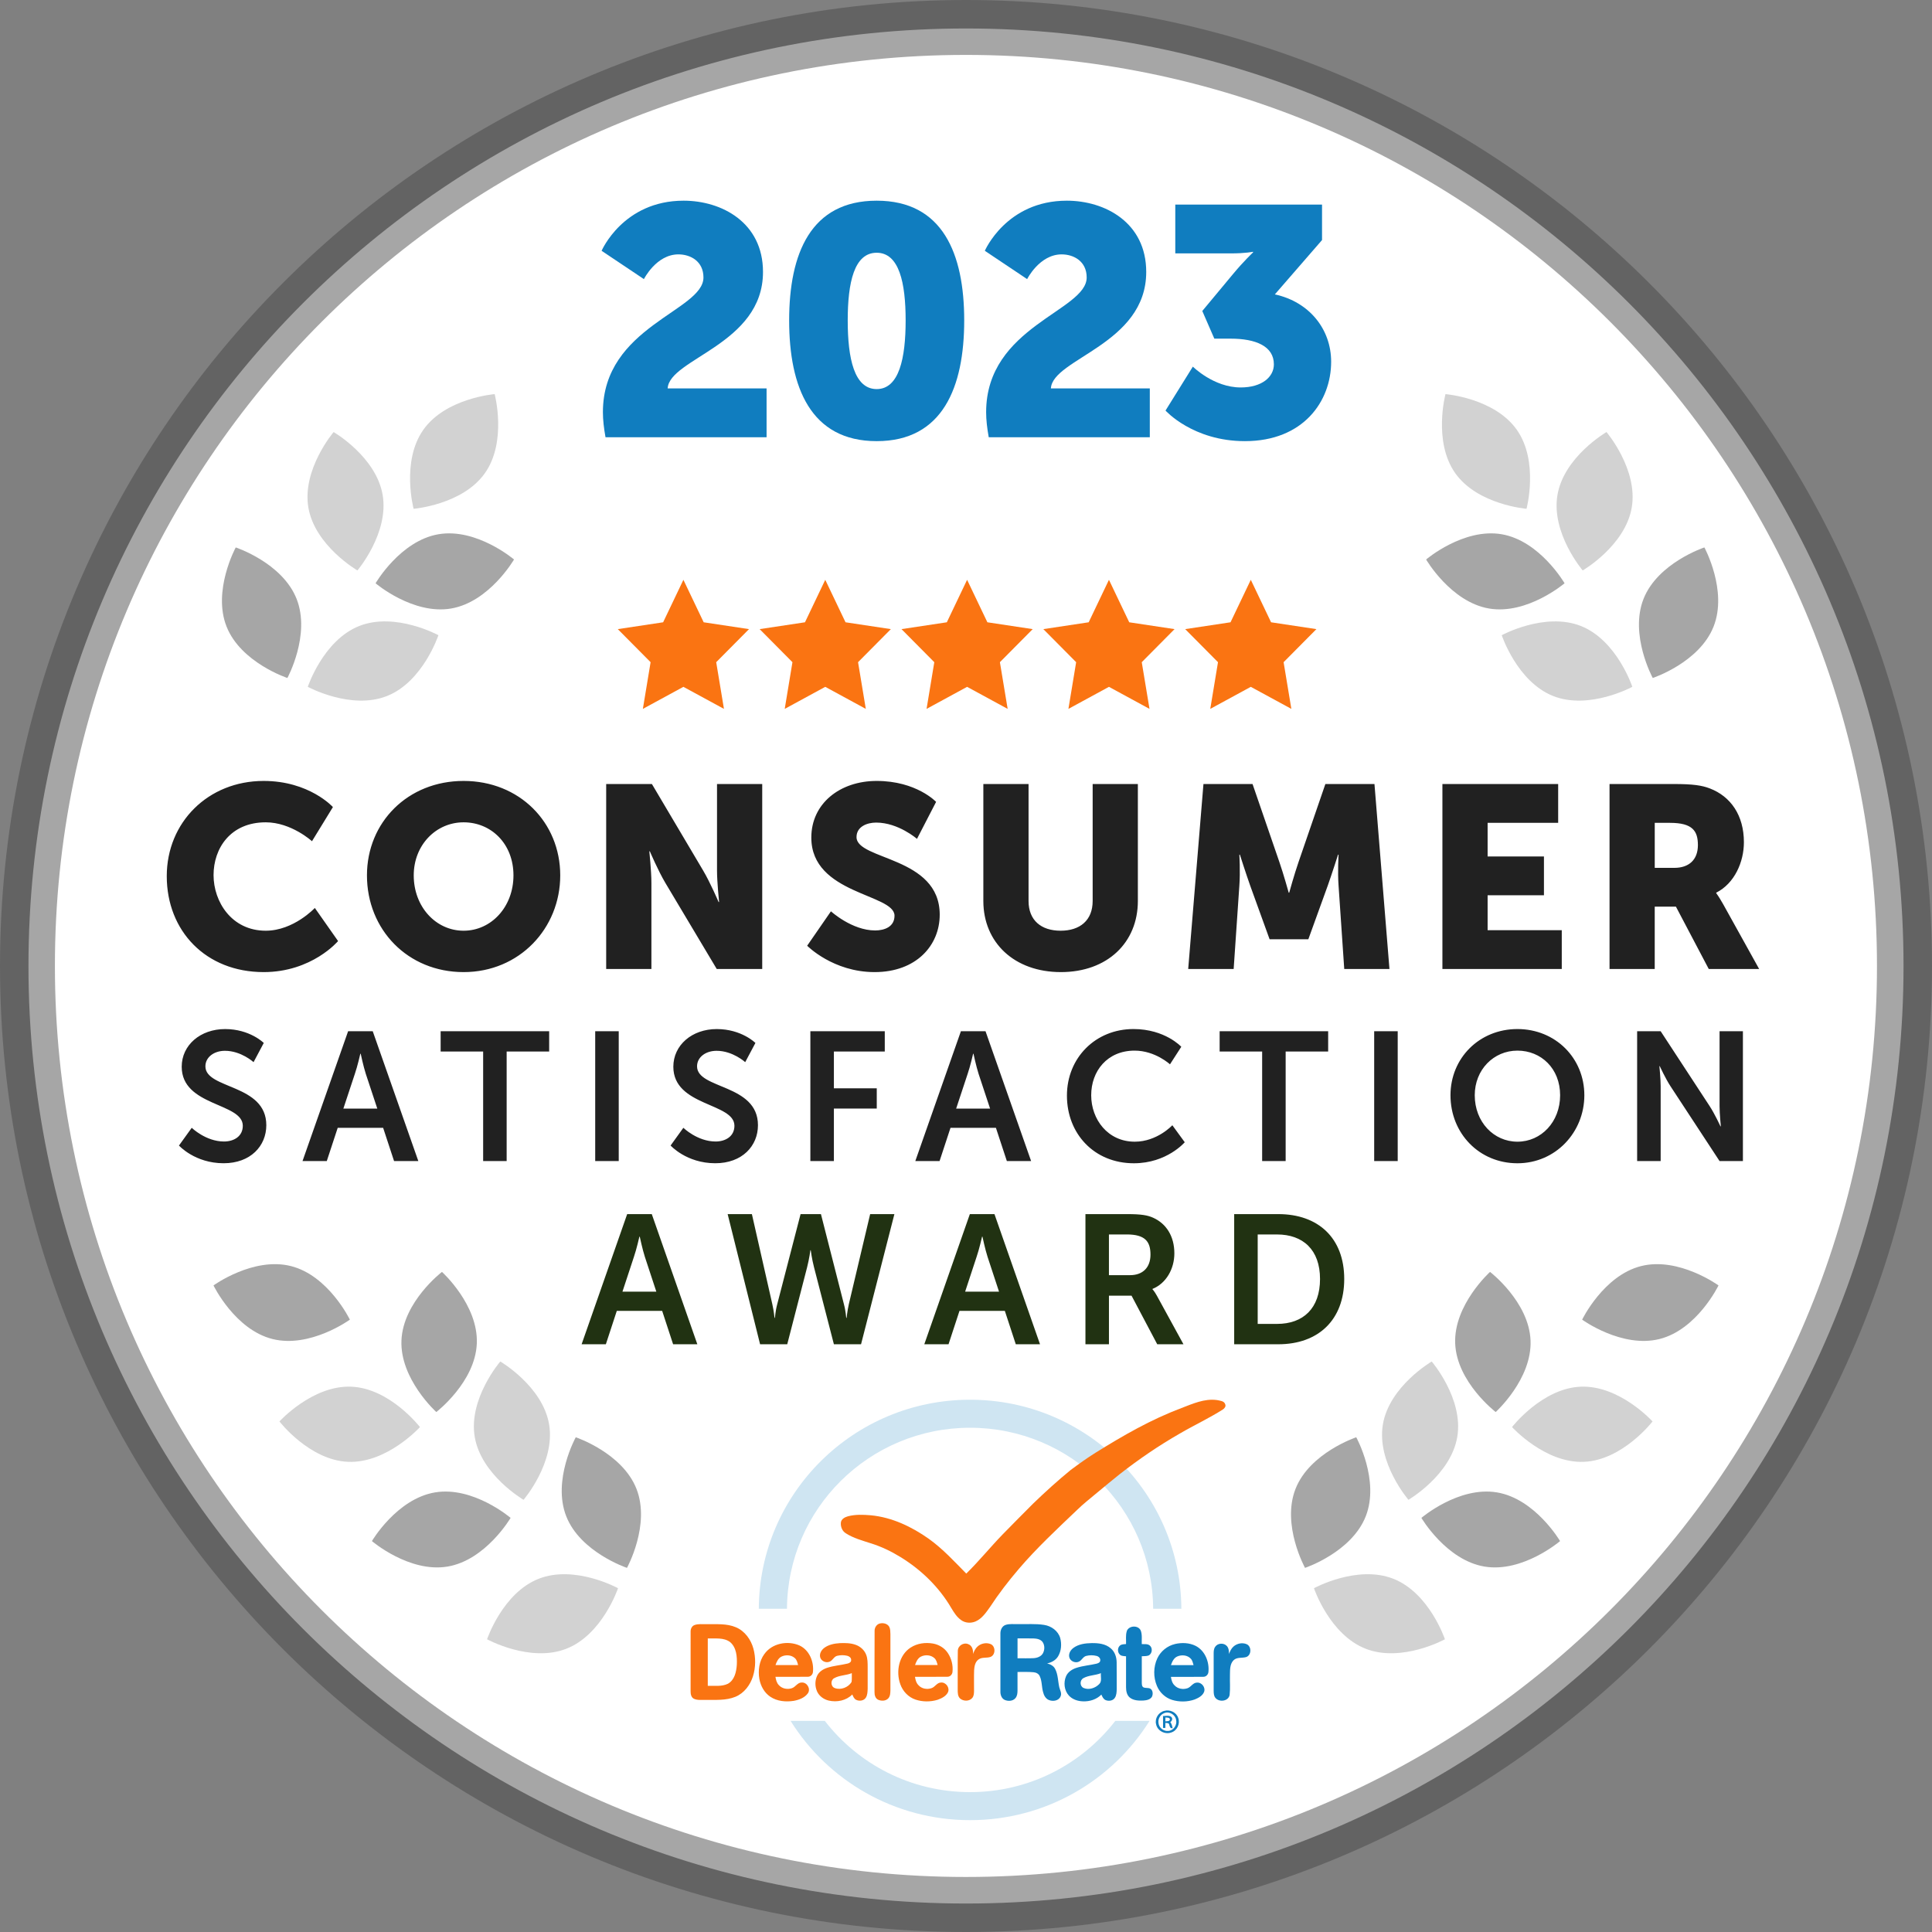 <?xml version="1.0" encoding="UTF-8"?><svg id="a" xmlns="http://www.w3.org/2000/svg" width="950" height="950" viewBox="0 0 950 950"><rect x="0" y="0" width="950" height="950" fill="#808080" stroke="none"/><path d="m475,936c-254.6,0-461-206.4-461-461S220.4,14,475,14s461,206.4,461,461-206.4,461-461,461Z" fill="#fff" stroke-width="0"/><path d="m0,475c0,262.34,212.66,475,475,475s475-212.66,475-475S737.34,0,475,0,0,212.66,0,475Zm926.29-.35c0,249.44-202.21,451.65-451.65,451.65S23,724.08,23,474.65,225.21,23,474.65,23s451.65,202.21,451.65,451.65Z" fill="#636363" fill-rule="evenodd" stroke-width="0"/><path d="m14,475c0,254.6,206.4,461,461,461s461-206.4,461-461S729.6,14,475,14,14,220.4,14,475Zm908.94-.03c0,247.41-200.56,447.97-447.97,447.97S27,722.38,27,474.97,227.56,27,474.97,27s447.97,200.56,447.97,447.97Z" fill="#a6a6a6" fill-rule="evenodd" stroke-width="0"/><path d="m812.68,333.38s22.91-7.56,29.92-25.29c7.01-17.73-4.52-38.91-4.52-38.91,0,0-22.91,7.56-29.92,25.29-7.01,17.73,4.53,38.91,4.53,38.91Z" fill="#a6a6a6" fill-rule="evenodd" stroke-width="0"/><path d="m777.35,307.81c17.73,7.01,25.3,29.91,25.3,29.91,0,0-21.19,11.54-38.92,4.53-17.73-7.01-25.3-29.91-25.3-29.91,0,0,21.19-11.54,38.92-4.53Z" fill="#d2d2d2" fill-rule="evenodd" stroke-width="0"/><path d="m765.84,243.34c-3.23,18.79,12.4,37.16,12.4,37.16,0,0,20.87-12.1,24.11-30.89,3.23-18.79-12.41-37.16-12.41-37.16,0,0-20.87,12.1-24.1,30.89Z" fill="#d2d2d2" fill-rule="evenodd" stroke-width="0"/><path d="m769.32,286.81s-18.37,15.63-37.17,12.4c-18.8-3.23-30.9-24.1-30.9-24.1,0,0,18.37-15.63,37.17-12.41,18.8,3.23,30.9,24.1,30.9,24.1Z" fill="#a6a6a6" fill-rule="evenodd" stroke-width="0"/><path d="m745.82,211.3c11.01,15.57,4.8,38.88,4.8,38.88,0,0-24.04-1.94-35.05-17.51-11-15.57-4.8-38.88-4.8-38.88,0,0,24.05,1.94,35.05,17.51Z" fill="#d2d2d2" fill-rule="evenodd" stroke-width="0"/><path d="m141.32,333.38s-22.91-7.56-29.92-25.29c-7.01-17.73,4.52-38.91,4.52-38.91,0,0,22.91,7.56,29.92,25.29,7.01,17.73-4.53,38.91-4.53,38.91Z" fill="#a6a6a6" fill-rule="evenodd" stroke-width="0"/><path d="m176.65,307.81c-17.73,7.01-25.3,29.91-25.3,29.91,0,0,21.19,11.54,38.92,4.53,17.73-7.01,25.3-29.91,25.3-29.91,0,0-21.19-11.54-38.92-4.53Z" fill="#d2d2d2" fill-rule="evenodd" stroke-width="0"/><path d="m188.15,243.34c3.23,18.79-12.4,37.16-12.4,37.16,0,0-20.87-12.1-24.11-30.89-3.23-18.79,12.41-37.16,12.41-37.16,0,0,20.87,12.1,24.1,30.89Z" fill="#d2d2d2" fill-rule="evenodd" stroke-width="0"/><path d="m184.68,286.81s18.37,15.63,37.17,12.4c18.8-3.23,30.9-24.1,30.9-24.1,0,0-18.37-15.63-37.17-12.41-18.8,3.23-30.9,24.1-30.9,24.1Z" fill="#a6a6a6" fill-rule="evenodd" stroke-width="0"/><path d="m208.18,211.3c-11.01,15.57-4.8,38.88-4.8,38.88,0,0,24.04-1.94,35.05-17.51,11-15.57,4.8-38.88,4.8-38.88,0,0-24.05,1.94-35.05,17.51Z" fill="#d2d2d2" fill-rule="evenodd" stroke-width="0"/><path d="m297.74,215h79.2v-24h-48.64c.8-14.72,46.88-21.6,46.88-57.28,0-24.32-20.32-35.04-39.04-35.04-29.76,0-40.32,24.64-40.32,24.64l20.8,13.92s6.08-12.16,16.96-12.16c5.92,0,12.32,3.36,12.32,11.36,0,16.48-49.44,24-49.44,66.24,0,3.84.48,7.84,1.28,12.32Z" fill="#107dbf" stroke-width="0"/><path d="m431.08,216.92c32.48,0,43.04-26.56,43.04-59.36s-10.56-58.88-43.04-58.88-43.04,26.08-43.04,58.88,10.56,59.36,43.04,59.36Zm0-25.6c-11.04,0-14.24-15.04-14.24-33.76s3.2-33.28,14.24-33.28,14.24,14.72,14.24,33.28-3.2,33.76-14.24,33.76Z" fill="#107dbf" stroke-width="0"/><path d="m486.18,215h79.2v-24h-48.64c.8-14.72,46.88-21.6,46.88-57.28,0-24.32-20.32-35.04-39.04-35.04-29.76,0-40.32,24.64-40.32,24.64l20.8,13.92s6.08-12.16,16.96-12.16c5.92,0,12.32,3.36,12.32,11.36,0,16.48-49.44,24-49.44,66.24,0,3.84.48,7.84,1.28,12.32Z" fill="#107dbf" stroke-width="0"/><path d="m573.11,201.88s13.44,15.04,39.04,15.04c28.64,0,42.4-19.52,42.4-39.04,0-16-10.72-29.44-27.68-33.12l23.2-26.72v-17.44h-72.16v24h27.36c7.2,0,10.88-.8,10.88-.8v.32s-4.48,4.16-9.92,10.72l-15.04,18.08,5.92,13.6h8c12.32,0,21.28,3.68,21.28,12.64,0,6.24-5.92,11.36-16.32,11.36-13.28,0-23.52-10.24-23.52-10.24l-13.44,21.6Z" fill="#107dbf" stroke-width="0"/><path d="m82,430.81c0-26.46,20.33-46.81,47.65-46.81,22.49,0,34.05,12.85,34.05,12.85l-10.29,16.79s-10.16-9.29-22.74-9.29c-17.41,0-25.66,12.85-25.66,25.95s8.89,27.35,25.66,27.35c13.72,0,24.14-11.19,24.14-11.19l11.43,16.28s-12.83,15.26-36.59,15.26c-28.46,0-47.65-20.23-47.65-47.19Zm98.44-.38c0-26.08,20.07-46.43,47.52-46.43s47.52,20.35,47.52,46.43-20.08,47.57-47.52,47.57-47.52-20.86-47.52-47.57Zm23,0c0,15.52,10.93,27.22,24.52,27.22s24.52-11.7,24.52-27.22-10.93-26.08-24.52-26.08-24.52,11.19-24.52,26.08Zm94.63,46.05v-90.95h22.49l25.16,42.48c3.56,5.98,7.62,15.52,7.62,15.52h.25s-1.02-9.79-1.02-15.52v-42.48h22.23v90.95h-22.36l-25.28-42.36c-3.56-5.98-7.62-15.52-7.62-15.52h-.25s1.02,9.79,1.02,15.52v42.36h-22.23Zm98.83-11.45l11.69-16.92s10.29,9.41,21.73,9.41c4.57,0,9.53-1.78,9.53-7.25,0-10.81-40.91-10.43-40.91-38.41,0-16.79,14.1-27.86,32.14-27.86,19.57,0,29.22,10.3,29.22,10.3l-9.4,18.19s-9.15-8.01-20.07-8.01c-4.57,0-9.66,2.04-9.66,7.12,0,11.45,40.91,9.41,40.91,38.16,0,15.14-11.56,28.24-32.02,28.24s-33.16-12.97-33.16-12.97Zm86.63-22.01v-57.49h22.23v57.49c0,9.54,6.23,14.63,15.76,14.63s15.76-5.09,15.76-14.63v-57.49h22.23v57.49c0,20.48-14.99,34.98-37.86,34.98s-38.12-14.5-38.12-34.98Zm100.73,33.45l7.5-90.95h24.14l13.21,38.41c2.03,5.85,4.57,15.01,4.57,15.01h.25s2.54-9.16,4.57-15.01l13.21-38.41h24.14l7.37,90.95h-22.23l-2.79-40.96c-.51-6.87,0-15.26,0-15.26h-.25s-3.05,9.54-5.08,15.26l-9.53,26.33h-19.06l-9.53-26.33c-2.03-5.72-5.08-15.26-5.08-15.26h-.26s.51,8.39,0,15.26l-2.8,40.96h-22.36Zm125,0v-90.95h56.92v19.08h-34.69v16.54h27.7v19.08h-27.7v17.17h36.46v19.08h-58.7Zm82.18,0v-90.95h31.64c9.27,0,13.72.64,17.66,2.16,10.29,3.94,16.77,13.23,16.77,26.46,0,9.67-4.57,20.23-13.6,24.8v.25s1.27,1.65,3.43,5.47l17.66,31.8h-24.78l-16.14-30.65h-10.42v30.65h-22.23Zm22.23-49.73h9.66c7.11,0,11.56-3.94,11.56-11.19,0-6.87-2.54-10.94-13.72-10.94h-7.5v22.13Z" fill="#212121" fill-rule="evenodd" stroke-width="0"/><path d="m88,563.28l6.28-8.72s6.91,6.74,15.87,6.74c4.84,0,9.24-2.52,9.24-7.73,0-11.42-30.04-9.44-30.04-29.04,0-10.61,9.15-18.52,21.34-18.52s19.01,6.83,19.01,6.83l-5.02,9.44s-6.1-5.58-14.08-5.58c-5.38,0-9.6,3.15-9.6,7.64,0,11.33,29.95,8.54,29.95,28.95,0,10.16-7.71,18.7-20.99,18.7-14.17,0-21.97-8.72-21.97-8.72Zm105.77,7.64l-5.38-16.36h-22.33l-5.38,16.36h-11.93l22.42-63.84h12.11l22.42,63.84h-11.93Zm-16.41-52.78h-.18s-1.43,6.29-2.69,9.89l-5.65,17.08h16.68l-5.65-17.08c-1.17-3.6-2.51-9.89-2.51-9.89Zm60.21,52.78v-53.86h-20.9v-9.98h53.36v9.98h-20.9v53.86h-11.57Zm55.1,0v-63.84h11.57v63.84h-11.57Zm37.07-7.64l6.28-8.72s6.9,6.74,15.87,6.74c4.84,0,9.24-2.52,9.24-7.73,0-11.42-30.04-9.44-30.04-29.04,0-10.61,9.15-18.52,21.35-18.52s19.01,6.83,19.01,6.83l-5.02,9.44s-6.1-5.58-14.08-5.58c-5.38,0-9.6,3.15-9.6,7.64,0,11.33,29.95,8.54,29.95,28.95,0,10.16-7.71,18.7-20.99,18.7-14.17,0-21.97-8.72-21.97-8.72Zm68.73,7.64v-63.84h36.59v9.98h-25.02v18.07h21.08v9.98h-21.08v25.81h-11.57Zm96.62,0l-5.38-16.36h-22.33l-5.38,16.36h-11.93l22.42-63.84h12.11l22.42,63.84h-11.93Zm-16.41-52.78h-.18s-1.43,6.29-2.69,9.89l-5.65,17.08h16.68l-5.65-17.08c-1.17-3.6-2.51-9.89-2.51-9.89Zm45.95,20.59c0-18.52,13.99-32.73,32.73-32.73,15.51,0,23.5,8.72,23.5,8.72l-5.56,8.63s-7.26-6.74-17.4-6.74c-13.45,0-21.34,10.07-21.34,21.94s8.16,22.84,21.43,22.84c11.03,0,18.47-8.09,18.47-8.09l6.1,8.36s-8.79,10.34-25.02,10.34c-19.46,0-32.91-14.48-32.91-33.27Zm95.99,32.19v-53.86h-20.9v-9.98h53.36v9.98h-20.9v53.86h-11.57Zm55.09,0v-63.84h11.57v63.84h-11.57Zm37.52-32.37c0-18.25,14.17-32.55,32.91-32.55s32.91,14.3,32.91,32.55-14.17,33.45-32.91,33.45-32.91-14.66-32.91-33.45Zm11.93,0c0,13.13,9.33,22.84,20.99,22.84s20.99-9.71,20.99-22.84-9.33-21.94-20.99-21.94-20.99,9.35-20.99,21.94Zm79.85,32.37v-63.84h11.57l24.12,36.87c2.42,3.69,5.29,9.89,5.29,9.89h.18s-.63-6.11-.63-9.89v-36.87h11.48v63.84h-11.48l-24.12-36.78c-2.42-3.69-5.29-9.89-5.29-9.89h-.18s.63,6.11.63,9.89v36.78h-11.57Z" fill="#212121" fill-rule="evenodd" stroke-width="0"/><path d="m388.74,846.19c18.34,29.31,51.01,48.81,88.26,48.81s69.92-19.51,88.26-48.81h-16.84c-16.46,21.3-42.33,35.03-71.42,35.03s-54.96-13.73-71.42-35.03h-16.84Z" fill="#cfe5f2" stroke-width="0"/><path d="m567.03,791.06c-.31-49.21-40.5-89.01-90.03-89.01s-89.72,39.8-90.03,89.01h-13.85c.31-56.82,46.7-102.79,103.89-102.79s103.57,45.97,103.89,102.79h-13.85Z" fill="#cfe5f2" stroke-width="0"/><path d="m470.98,811.8c-.03-2.52,2.76-4.32,5.09-3.36,1.99.69,2.54,2.99,2.39,4.86.5-1.36,1.14-2.73,2.25-3.71,1.72-1.54,4.38-2.06,6.51-1.12,2.4,1.15,2.36,5.26-.15,6.26-1.89.68-4.15.01-5.87,1.23-1.71,1.18-2.09,3.41-2.21,5.32-.12,3.43-.02,6.87-.04,10.31-.03,1.17-.1,2.47-.93,3.39-1.46,1.66-4.25,1.61-5.88.25-1.25-1.12-1.21-2.93-1.22-4.45.06-6.32-.06-12.66.06-18.97Zm-18.23,2.83c-1.55.84-2.27,2.53-2.81,4.1,3.69.01,7.4,0,11.11,0-.33-1.18-.6-2.49-1.55-3.36-1.76-1.66-4.64-1.84-6.74-.74Zm-4.92-4.52c3.19-2.08,7.23-2.59,10.94-1.95,2.93.52,5.65,2.17,7.29,4.65,1.8,2.69,2.64,6.07,2.3,9.28-.09,1.29-1.18,2.43-2.51,2.4-5.32.07-10.62,0-15.94.03.24,1.49.63,3.06,1.76,4.16,1.56,1.73,4.18,2.17,6.34,1.43,1.78-.55,2.66-2.72,4.66-2.78,2.5-.25,4.53,2.66,3.41,4.9-1.01,1.89-3.11,2.9-5.06,3.59-3.5,1.06-7.36,1.06-10.84-.1-3.53-1.18-6.3-4.12-7.49-7.59-2.25-6.23-.71-14.27,5.13-18.03Zm-37.73,15.12c-1.8,1.06-1.63,4.1.39,4.83,2.95,1.09,6.64-.32,8.24-2.99.24-1.44.05-2.92.12-4.36-2.82,1.18-6.08.97-8.74,2.53Zm-4.93-14.84c2.21-1.71,5.07-2.26,7.81-2.43,2.65-.11,5.38-.07,7.9.87,2.24.83,4.17,2.58,5.02,4.8.77,1.93.73,4.05.75,6.1,0,3.55.02,7.11,0,10.66-.07,1.47-.08,3.06-.89,4.36-.95,1.56-3.19,1.86-4.75,1.1-1.05-.51-1.5-1.65-1.92-2.65-2.96,3.02-7.6,3.95-11.64,2.99-2.42-.58-4.64-2.19-5.67-4.46-1.08-2.41-1.11-5.28,0-7.69.91-1.97,2.85-3.23,4.85-3.91,3.28-1.1,6.77-1.31,10.13-2.12.87-.19,1.9-.78,1.76-1.82.03-1.08-.98-1.8-1.94-2.02-1.59-.38-3.29-.37-4.87.01-1.67.36-2.23,2.29-3.76,2.89-1.76.77-4.08-.23-4.63-2.08-.5-1.75.51-3.54,1.86-4.6Zm-20.88,4.18c-1.63.8-2.4,2.55-2.96,4.17,3.7.01,7.41.01,11.11,0-.33-1.23-.62-2.58-1.63-3.45-1.74-1.55-4.46-1.71-6.52-.72Zm-8.43-1.25c3.73-5.3,11.43-6.75,17.21-4.23,4.86,2.22,7.23,7.97,6.67,13.05-.1,1.35-1.29,2.45-2.68,2.36-5.26.05-10.51,0-15.76.02.25,1.45.59,2.99,1.67,4.08,1.55,1.75,4.17,2.25,6.35,1.54,1.88-.55,2.81-2.89,4.95-2.82,2.59-.12,4.45,3.1,3.01,5.26-1.57,2.23-4.34,3.26-6.94,3.75-3.91.62-8.22.25-11.58-2.02-2.94-1.97-4.74-5.28-5.36-8.7-.73-4.2-.11-8.8,2.45-12.3Zm-27.83-7.67c0,7.78,0,15.54,0,23.31,3.3-.13,6.85.47,9.92-1.04,3.28-1.85,4.13-5.91,4.36-9.36.18-3.89-.14-8.48-3.35-11.16-3.14-2.3-7.28-1.62-10.93-1.75Zm-6.47-6.61c1.87-.65,3.87-.34,5.8-.4,4.85.08,9.96-.44,14.54,1.53,4.36,1.85,7.34,6.02,8.56,10.46,1.2,4.43,1.16,9.22-.2,13.61-1.36,4.32-4.34,8.33-8.65,10.1-4.64,1.91-9.77,1.46-14.67,1.54-1.91-.08-3.96.27-5.75-.58-1.35-.69-1.63-2.35-1.61-3.71.01-9.76,0-19.5.01-29.25-.06-1.36.61-2.83,1.97-3.3Zm91.47-.82c1.57-.27,3.42.26,4.23,1.71.57,1.09.52,2.37.57,3.57,0,9.22,0,18.43,0,27.64-.03,1.36-.07,2.87-1.02,3.95-1.23,1.36-3.41,1.41-4.99.71-1.44-.67-1.84-2.38-1.8-3.82.03-10.01-.04-20.02.04-30.03-.06-1.75,1.14-3.52,2.97-3.73Z" fill="#fa7412" fill-rule="evenodd" stroke-width="0"/><path d="m573.05,844.53c-.01.63-.01,1.25-.01,1.89.79-.13,2.16.1,2.23-1.03-.27-1-1.46-.76-2.22-.86Zm-1.15-.72c1.31-.03,2.88-.48,4.02.4.84.75.45,2.05-.46,2.56.69.87.91,1.95,1.16,2.99-1.32.29-1.45-.95-1.73-1.86-.2-.82-1.25-.56-1.85-.73-.01.82-.01,1.65-.01,2.48h-1.14c0-1.95,0-3.91,0-5.86Zm.58-1.44c-1.86.68-3.06,2.69-2.85,4.64.1,2.35,2.32,4.32,4.7,4.13,2.66-.08,4.57-2.91,3.99-5.41-.39-2.6-3.36-4.39-5.83-3.36Zm6.88,2.38c1.05,2.82-.54,6.3-3.49,7.16-3.06,1.1-6.84-.88-7.41-4.12-.71-2.8,1.22-5.87,4.04-6.52,2.74-.81,5.99.72,6.85,3.48Zm18.19-35.02c1.24-1.86,4.3-2.01,5.76-.31.93,1.05,1,2.53.99,3.87.53-1.36,1.16-2.73,2.28-3.7,1.72-1.51,4.34-2.03,6.46-1.1,2.51,1.16,2.36,5.56-.38,6.35-1.99.54-4.41-.07-6.05,1.49-1.95,1.9-1.77,4.88-1.82,7.39-.09,3.23.2,6.49-.16,9.7-.54,3.18-5.19,3.74-7.03,1.41-.8-1.02-.8-2.38-.82-3.6,0-6.06,0-12.12,0-18.19,0-1.14.07-2.36.77-3.31Zm-18.7,4.8c-1.7.78-2.5,2.57-3.07,4.23,3.71.01,7.41.01,11.11,0-.33-1.09-.53-2.29-1.35-3.14-1.64-1.82-4.54-2.06-6.69-1.09Zm-1.1-6.14c3.35-.77,7.03-.65,10.14.9,4.62,2.33,6.82,7.88,6.32,12.82-.09,1.27-1.16,2.42-2.48,2.4-5.32.1-10.65,0-15.97.04.24,1.51.63,3.08,1.78,4.17,1.56,1.72,4.19,2.15,6.35,1.42,1.76-.58,2.64-2.7,4.62-2.77,2.38-.25,4.41,2.39,3.54,4.61-.78,1.91-2.78,2.94-4.6,3.68-3.55,1.25-7.54,1.3-11.13.2-3.35-1.04-6.11-3.66-7.44-6.87-1.8-4.28-1.78-9.34.2-13.56,1.63-3.49,4.92-6.16,8.69-7.03Zm-45.02,16.79c-1.86.97-1.84,4.01.13,4.84,2.59,1.1,5.72.04,7.62-1.9,1.49-1.39.65-3.6.86-5.4-2.78,1.14-5.97.98-8.62,2.45Zm-4.99-14.82c2.57-1.94,5.94-2.36,9.08-2.42,3.25-.05,6.81.34,9.35,2.57,2.01,1.67,2.88,4.32,2.91,6.87.05,4.36,0,8.71.03,13.07-.03,1.53-.08,3.19-.98,4.5-.98,1.4-3.04,1.64-4.51,1-1.11-.49-1.59-1.67-2.06-2.69-2.34,2.39-5.8,3.48-9.11,3.31-2.52-.07-5.14-.95-6.87-2.84-2.3-2.52-2.71-6.43-1.38-9.5.9-2.11,2.97-3.43,5.09-4.12,3.21-1.05,6.62-1.27,9.89-2.05.76-.21,1.74-.56,1.82-1.47.22-1.14-.74-2.09-1.78-2.34-1.67-.44-3.49-.44-5.15,0-1.54.4-2.12,2.15-3.52,2.8-1.78.86-4.21-.16-4.74-2.06-.5-1.77.53-3.58,1.94-4.63Zm26.3-8.28c.99-2.83,5.62-3.07,6.87-.35.82,2.13.42,4.47.52,6.7,1.33.1,2.87-.23,3.96.71,1.49,1.27,1.17,3.95-.53,4.87-1.09.42-2.29.31-3.42.39,0,4.29,0,8.59,0,12.88.03.83-.03,1.92.8,2.41,1.05.49,2.31.11,3.35.63,1.33.77,1.44,2.64.88,3.92-.8,1.48-2.66,1.82-4.19,1.94-2.3.11-4.87.04-6.74-1.46-1.49-1.22-1.83-3.26-1.84-5.08,0-5.07,0-10.14,0-15.21-.8-.1-1.63-.09-2.38-.38-1.85-.84-2.12-3.7-.57-4.94.83-.66,1.95-.6,2.95-.71.08-2.1-.27-4.28.36-6.31Zm-53.7,3.54v9.78c2.62-.02,5.25.08,7.88-.05,1.78-.1,3.74-.8,4.63-2.45.89-1.68.91-3.89-.18-5.48-1.02-1.4-2.86-1.71-4.48-1.77-2.61-.06-5.24,0-7.85-.03Zm-5.92-6.61c1.99-.68,4.13-.32,6.19-.4,4.26.09,8.55-.28,12.78.38,3.55.53,6.93,2.95,7.94,6.47.78,2.93.55,6.25-.99,8.89-1.14,1.98-3.27,3.12-5.45,3.59,1.58.38,3.16,1.16,3.93,2.67,1.47,2.8,1.37,6.04,2.05,9.05.36,1.46,1.35,2.97.63,4.49-.9,2.19-3.77,2.6-5.75,1.77-1.63-.66-2.48-2.36-2.86-3.95-.72-2.56-.48-5.33-1.62-7.76-.52-1.21-1.8-1.84-3.06-1.94-2.62-.26-5.26-.11-7.88-.14v9.09c0,1.31-.13,2.75-1.03,3.79-1.27,1.51-3.61,1.61-5.32.84-1.57-.77-2.12-2.61-2.06-4.23,0-9.5-.03-18.99,0-28.49,0-1.68.8-3.52,2.48-4.11Z" fill="#107dbf" fill-rule="evenodd" stroke-width="0"/><path d="m580.81,692.41c5.59-2.12,11.4-4.82,17.57-3.98,1.47.33,3.56.38,4.08,2.08.45.98-.29,1.98-1.1,2.52-6.81,4.34-14.17,7.75-21.14,11.82-10.38,5.94-20.28,12.7-29.67,20.05-3.8,3.02-7.51,6.13-11.25,9.22-3.24,2.74-6.61,5.33-9.63,8.3-9.87,9.42-19.89,18.73-28.74,29.1-5.09,5.96-9.89,12.18-14.17,18.74-1.95,2.69-3.93,5.7-7.12,7.06-2.3.95-5.08.78-7.09-.73-2.1-1.49-3.47-3.72-4.77-5.87-5.98-10.27-14.79-18.82-24.95-25.06-4.61-2.84-9.54-5.21-14.73-6.81-4.14-1.35-8.44-2.5-12.13-4.86-1.83-1.06-2.71-3.31-2.5-5.33.2-1.71,1.94-2.64,3.45-3.06,3.65-.98,7.5-.82,11.23-.51,10.45.98,20.16,5.63,28.58,11.59,6.85,4.9,12.53,11.13,18.4,17.08,6.24-6.1,11.72-12.89,17.78-19.15,4.99-5.18,10.12-10.21,15.17-15.34,5.92-5.7,12.02-11.24,18.4-16.46,3.99-2.96,8.04-5.87,12.27-8.51,13.41-8.34,27.19-16.33,42.08-21.87Z" fill="#fa7412" fill-rule="evenodd" stroke-width="0"/><path d="m330.98,661l-5.38-16.41h-22.31l-5.38,16.41h-11.92l22.4-64h12.1l22.4,64h-11.92Zm-16.4-52.91h-.18s-1.43,6.31-2.69,9.92l-5.64,17.13h16.66l-5.64-17.13c-1.17-3.61-2.51-9.92-2.51-9.92Zm89.09-11.09l11.29,44.26c.99,3.7,1.07,6.76,1.17,6.76h.18s.27-3.16,1.08-6.76l10.48-44.26h11.92l-16.4,64h-13.35l-9.77-37.86c-1.08-4.15-1.61-8.38-1.61-8.38h-.18s-.54,4.24-1.61,8.38l-9.77,37.86h-13.35l-15.95-64h11.92l10.04,44.26c.81,3.61,1.08,6.76,1.08,6.76h.18c.09,0,.18-3.07,1.17-6.76l11.47-44.26h10.04Zm95.81,64l-5.38-16.41h-22.31l-5.38,16.41h-11.92l22.4-64h12.1l22.4,64h-11.92Zm-16.4-52.91h-.18s-1.43,6.31-2.69,9.92l-5.64,17.13h16.67l-5.64-17.13c-1.17-3.61-2.51-9.92-2.51-9.92Zm50.65,52.91v-64h20.52c6.9,0,10.04.54,12.81,1.8,6.36,2.88,10.39,9.01,10.39,17.49,0,7.66-4.03,14.78-10.75,17.49v.18s.9.9,2.15,3.15l13.08,23.89h-12.9l-12.63-23.89h-11.11v23.89h-11.56Zm11.56-33.98h10.39c6.18,0,10.03-3.7,10.03-10.1s-2.6-9.92-11.65-9.92h-8.78v20.01Zm61.58,33.98v-64h21.68c19.62,0,32.43,11.72,32.43,31.91s-12.81,32.09-32.43,32.09h-21.68Zm11.56-10.01h9.5c12.9,0,21.15-7.66,21.15-22.08s-8.42-21.9-21.15-21.9h-9.5v43.99Z" fill="#213212" fill-rule="evenodd" stroke-width="0"/><path d="m264.95,776.28c17.78-6.93,38.95,4.67,38.95,4.67,0,0-7.67,22.85-25.45,29.78-17.78,6.94-38.95-4.67-38.95-4.67,0,0,7.66-22.85,25.45-29.78Z" fill="#d2d2d2" fill-rule="evenodd" stroke-width="0"/><path d="m308.29,770.96s11.64-21.11,4.68-38.85c-6.95-17.73-29.86-25.38-29.86-25.38,0,0-11.64,21.11-4.68,38.84,6.95,17.73,29.86,25.38,29.86,25.38Z" fill="#a6a6a6" fill-rule="evenodd" stroke-width="0"/><path d="m251.08,746.36s-12.2,20.8-31.03,23.95c-18.83,3.15-37.17-12.53-37.17-12.53,0,0,12.2-20.79,31.03-23.94,18.83-3.15,37.16,12.53,37.16,12.53Z" fill="#a6a6a6" fill-rule="evenodd" stroke-width="0"/><path d="m233.43,706.53c3.16,18.78,24.01,30.95,24.01,30.95,0,0,15.73-18.28,12.57-37.07-3.16-18.78-24.01-30.94-24.01-30.94,0,0-15.73,18.29-12.57,37.06Z" fill="#d2d2d2" fill-rule="evenodd" stroke-width="0"/><path d="m172.7,681.86c19.08.77,33.8,19.86,33.8,19.86,0,0-16.21,17.86-35.29,17.09-19.08-.76-33.8-19.86-33.8-19.86,0,0,16.21-17.86,35.29-17.09Z" fill="#d2d2d2" fill-rule="evenodd" stroke-width="0"/><path d="m214.54,694.32s19.15-14.68,19.92-33.71c.77-19.03-17.14-35.19-17.14-35.19,0,0-19.15,14.68-19.92,33.71-.77,19.03,17.14,35.19,17.14,35.19Z" fill="#a6a6a6" fill-rule="evenodd" stroke-width="0"/><path d="m172.03,648.9s-19.53,14.17-38.05,9.52c-18.52-4.65-29-26.35-29-26.35,0,0,19.53-14.17,38.05-9.52,18.52,4.65,29,26.34,29,26.34Z" fill="#a6a6a6" fill-rule="evenodd" stroke-width="0"/><path d="m685.05,776.28c-17.78-6.93-38.95,4.67-38.95,4.67,0,0,7.67,22.85,25.45,29.78,17.78,6.94,38.95-4.67,38.95-4.67,0,0-7.66-22.85-25.45-29.78Z" fill="#d2d2d2" fill-rule="evenodd" stroke-width="0"/><path d="m641.71,770.96s-11.64-21.11-4.68-38.85c6.95-17.73,29.86-25.38,29.86-25.38,0,0,11.64,21.11,4.68,38.84-6.95,17.73-29.86,25.38-29.86,25.38Z" fill="#a6a6a6" fill-rule="evenodd" stroke-width="0"/><path d="m698.92,746.36s12.2,20.8,31.03,23.95c18.83,3.15,37.17-12.53,37.17-12.53,0,0-12.2-20.79-31.03-23.94-18.83-3.15-37.16,12.53-37.16,12.53Z" fill="#a6a6a6" fill-rule="evenodd" stroke-width="0"/><path d="m716.57,706.53c-3.16,18.78-24.01,30.95-24.01,30.95,0,0-15.73-18.28-12.57-37.07,3.16-18.78,24.01-30.94,24.01-30.94,0,0,15.73,18.29,12.57,37.06Z" fill="#d2d2d2" fill-rule="evenodd" stroke-width="0"/><path d="m777.3,681.86c-19.08.77-33.8,19.86-33.8,19.86,0,0,16.21,17.86,35.29,17.09,19.08-.76,33.8-19.86,33.8-19.86,0,0-16.21-17.86-35.29-17.09Z" fill="#d2d2d2" fill-rule="evenodd" stroke-width="0"/><path d="m735.46,694.32s-19.15-14.68-19.92-33.71c-.77-19.03,17.14-35.19,17.14-35.19,0,0,19.15,14.68,19.92,33.71.77,19.03-17.14,35.19-17.14,35.19Z" fill="#a6a6a6" fill-rule="evenodd" stroke-width="0"/><path d="m777.97,648.9s19.53,14.17,38.05,9.52c18.52-4.65,29-26.35,29-26.35,0,0-19.53-14.17-38.05-9.52-18.52,4.65-29,26.34-29,26.34Z" fill="#a6a6a6" fill-rule="evenodd" stroke-width="0"/><path d="m605.07,305.99l-22.29,3.36,16.13,16.26-3.8,22.96,19.93-10.84,19.94,10.84-3.81-22.96,16.13-16.26-22.29-3.36-9.97-20.89-9.97,20.89Z" fill="#fa7412" fill-rule="evenodd" stroke-width="0"/><path d="m535.32,305.99l-22.29,3.36,16.13,16.26-3.8,22.96,19.93-10.84,19.94,10.84-3.81-22.96,16.13-16.26-22.29-3.36-9.97-20.89-9.97,20.89Z" fill="#fa7412" fill-rule="evenodd" stroke-width="0"/><path d="m465.57,305.99l-22.29,3.36,16.13,16.26-3.8,22.96,19.93-10.84,19.94,10.84-3.81-22.96,16.13-16.26-22.29-3.36-9.97-20.89-9.97,20.89Z" fill="#fa7412" fill-rule="evenodd" stroke-width="0"/><path d="m395.82,305.99l-22.29,3.36,16.13,16.26-3.8,22.96,19.93-10.84,19.94,10.84-3.81-22.96,16.13-16.26-22.29-3.36-9.97-20.89-9.97,20.89Z" fill="#fa7412" fill-rule="evenodd" stroke-width="0"/><path d="m326.07,305.99l-22.29,3.36,16.13,16.26-3.8,22.96,19.93-10.84,19.94,10.84-3.81-22.96,16.13-16.26-22.29-3.36-9.97-20.89-9.97,20.89Z" fill="#fa7412" fill-rule="evenodd" stroke-width="0"/></svg>